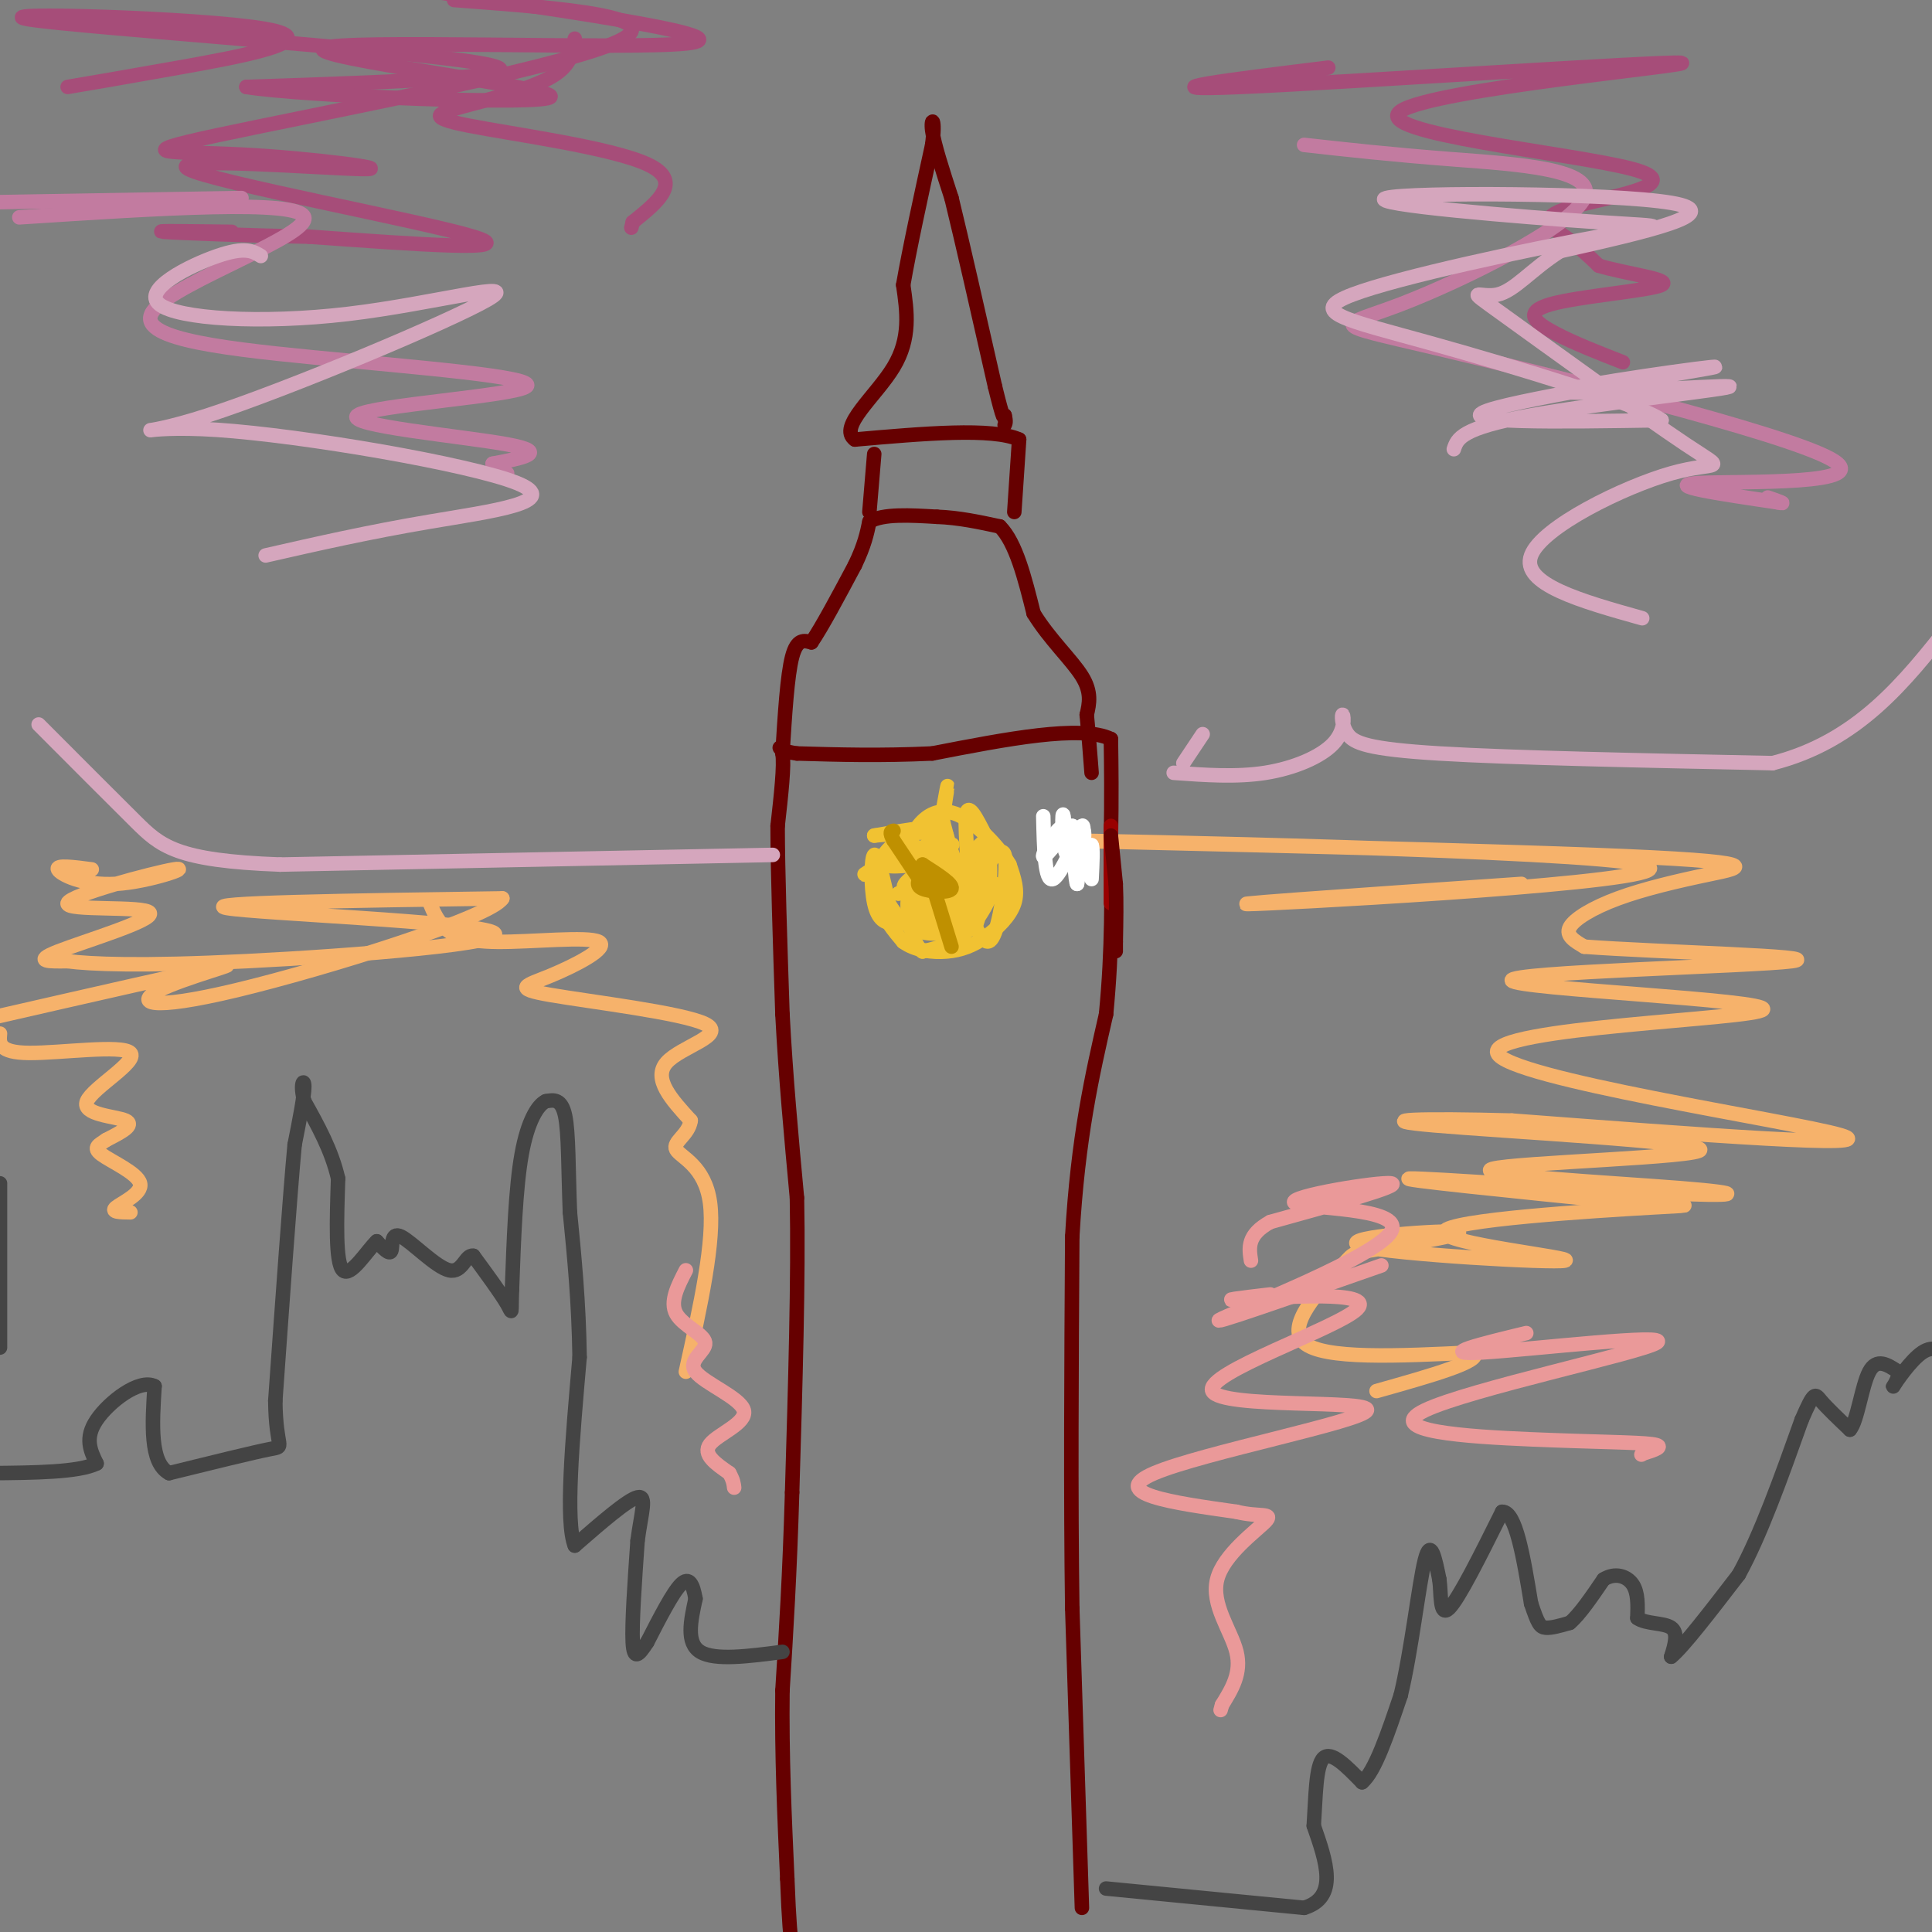 <svg viewBox='0 0 400 400' version='1.1' xmlns='http://www.w3.org/2000/svg' xmlns:xlink='http://www.w3.org/1999/xlink'><rect x="0" y="0" width="400" height="400" fill="#808080" stroke="none"/><g fill='none' stroke='#660000' stroke-width='3' stroke-linecap='round' stroke-linejoin='round'><path d='M224,395c0.000,0.000 -2.000,-62.000 -2,-62'/><path d='M222,333c-0.333,-23.167 -0.167,-50.083 0,-77'/><path d='M222,256c1.167,-20.500 4.083,-33.250 7,-46'/><path d='M229,210c1.333,-13.667 1.167,-24.833 1,-36'/><path d='M230,174c0.167,-9.500 0.083,-15.250 0,-21'/><path d='M230,153c-6.167,-3.000 -21.583,0.000 -37,3'/><path d='M193,156c-10.833,0.500 -19.417,0.250 -28,0'/><path d='M165,156c-4.978,-0.667 -3.422,-2.333 -3,0c0.422,2.333 -0.289,8.667 -1,15'/><path d='M161,171c0.000,9.000 0.500,24.000 1,39'/><path d='M162,210c0.667,12.833 1.833,25.417 3,38'/><path d='M165,248c0.333,16.500 -0.333,38.750 -1,61'/><path d='M164,309c-0.500,17.000 -1.250,29.000 -2,41'/><path d='M162,350c-0.167,13.333 0.417,26.167 1,39'/><path d='M163,389c0.333,9.000 0.667,12.000 1,15'/><path d='M162,156c0.500,-8.083 1.000,-16.167 2,-20c1.000,-3.833 2.500,-3.417 4,-3'/><path d='M168,133c2.167,-3.167 5.583,-9.583 9,-16'/><path d='M177,117c2.000,-4.167 2.500,-6.583 3,-9'/><path d='M180,108c2.833,-1.667 8.417,-1.333 14,-1'/><path d='M194,107c4.500,0.167 8.750,1.083 13,2'/><path d='M207,109c3.333,3.333 5.167,10.667 7,18'/><path d='M214,127c3.267,5.333 7.933,9.667 10,13c2.067,3.333 1.533,5.667 1,8'/><path d='M225,148c0.333,3.333 0.667,7.667 1,12'/><path d='M180,106c0.000,0.000 1.000,-12.000 1,-12'/><path d='M210,106c0.000,0.000 1.000,-15.000 1,-15'/><path d='M211,91c-5.500,-2.500 -19.750,-1.250 -34,0'/><path d='M177,91c-3.600,-2.578 4.400,-9.022 8,-15c3.600,-5.978 2.800,-11.489 2,-17'/><path d='M187,59c1.333,-7.667 3.667,-18.333 6,-29'/><path d='M193,30c0.756,-5.800 -0.356,-5.800 0,-3c0.356,2.800 2.178,8.400 4,14'/><path d='M197,41c2.167,8.833 5.583,23.917 9,39'/><path d='M206,80c1.833,7.500 1.917,6.750 2,6'/><path d='M208,86c0.333,1.333 0.167,1.667 0,2'/></g>
<g fill='none' stroke='#444444' stroke-width='3' stroke-linecap='round' stroke-linejoin='round'><path d='M229,391c0.000,0.000 41.000,4.000 41,4'/><path d='M270,395c7.167,-2.167 4.583,-9.583 2,-17'/><path d='M272,378c0.400,-5.978 0.400,-12.422 2,-14c1.600,-1.578 4.800,1.711 8,5'/><path d='M282,369c2.667,-2.167 5.333,-10.083 8,-18'/><path d='M290,351c2.222,-9.200 3.778,-23.200 5,-28c1.222,-4.800 2.111,-0.400 3,4'/><path d='M298,327c0.422,2.844 -0.022,7.956 2,6c2.022,-1.956 6.511,-10.978 11,-20'/><path d='M311,313c2.833,-0.167 4.417,9.417 6,19'/><path d='M317,332c1.378,4.111 1.822,4.889 3,5c1.178,0.111 3.089,-0.444 5,-1'/><path d='M325,336c2.000,-1.667 4.500,-5.333 7,-9'/><path d='M332,327c2.378,-1.489 4.822,-0.711 6,1c1.178,1.711 1.089,4.356 1,7'/><path d='M339,335c1.711,1.267 5.489,0.933 7,2c1.511,1.067 0.756,3.533 0,6'/><path d='M346,343c2.333,-1.833 8.167,-9.417 14,-17'/><path d='M360,326c4.500,-8.167 8.750,-20.083 13,-32'/><path d='M373,294c2.644,-6.133 2.756,-5.467 4,-4c1.244,1.467 3.622,3.733 6,6'/><path d='M383,296c1.556,-1.733 2.444,-9.067 4,-12c1.556,-2.933 3.778,-1.467 6,0'/><path d='M393,284c0.417,1.107 -1.542,3.875 -1,3c0.542,-0.875 3.583,-5.393 6,-7c2.417,-1.607 4.208,-0.304 6,1'/><path d='M162,342c-7.000,0.917 -14.000,1.833 -17,0c-3.000,-1.833 -2.000,-6.417 -1,-11'/><path d='M144,331c-0.511,-2.911 -1.289,-4.689 -3,-3c-1.711,1.689 -4.356,6.844 -7,12'/><path d='M134,340c-1.800,2.800 -2.800,3.800 -3,0c-0.200,-3.800 0.400,-12.400 1,-21'/><path d='M132,319c0.733,-5.711 2.067,-9.489 0,-9c-2.067,0.489 -7.533,5.244 -13,10'/><path d='M119,320c-2.000,-4.833 -0.500,-21.917 1,-39'/><path d='M120,281c-0.167,-11.500 -1.083,-20.750 -2,-30'/><path d='M118,251c-0.356,-8.978 -0.244,-16.422 -1,-20c-0.756,-3.578 -2.378,-3.289 -4,-3'/><path d='M113,228c-1.644,0.733 -3.756,4.067 -5,11c-1.244,6.933 -1.622,17.467 -2,28'/><path d='M106,267c-0.222,5.467 0.222,5.133 -1,3c-1.222,-2.133 -4.111,-6.067 -7,-10'/><path d='M98,260c-1.632,-0.389 -2.211,3.638 -5,3c-2.789,-0.638 -7.789,-5.941 -10,-7c-2.211,-1.059 -1.632,2.126 -2,3c-0.368,0.874 -1.684,-0.563 -3,-2'/><path d='M78,257c-1.978,1.867 -5.422,7.533 -7,6c-1.578,-1.533 -1.289,-10.267 -1,-19'/><path d='M70,244c-1.333,-5.833 -4.167,-10.917 -7,-16'/><path d='M63,228c-1.000,-3.689 0.000,-4.911 0,-3c0.000,1.911 -1.000,6.956 -2,12'/><path d='M61,237c-1.000,10.833 -2.500,31.917 -4,53'/><path d='M57,290c0.089,10.244 2.311,9.356 -1,10c-3.311,0.644 -12.156,2.822 -21,5'/><path d='M35,305c-4.000,-2.167 -3.500,-10.083 -3,-18'/><path d='M32,287c-3.133,-1.644 -9.467,3.244 -12,7c-2.533,3.756 -1.267,6.378 0,9'/><path d='M20,303c-3.667,1.833 -12.833,1.917 -22,2'/><path d='M0,279c0.000,0.000 0.000,-34.000 0,-34'/></g>
<g fill='none' stroke='#f1c232' stroke-width='3' stroke-linecap='round' stroke-linejoin='round'><path d='M192,171c-3.578,1.600 -7.156,3.200 -9,6c-1.844,2.800 -1.956,6.800 -1,10c0.956,3.200 2.978,5.600 5,8'/><path d='M187,195c2.426,1.786 5.990,2.252 9,2c3.010,-0.252 5.464,-1.222 8,-3c2.536,-1.778 5.153,-4.365 6,-7c0.847,-2.635 -0.077,-5.317 -1,-8'/><path d='M209,179c-1.988,-3.476 -6.458,-8.167 -10,-10c-3.542,-1.833 -6.155,-0.810 -8,1c-1.845,1.810 -2.923,4.405 -4,7'/><path d='M194,178c-4.378,2.911 -8.756,5.822 -6,6c2.756,0.178 12.644,-2.378 14,-3c1.356,-0.622 -5.822,0.689 -13,2'/><path d='M189,183c-0.589,-0.136 4.439,-1.476 6,-3c1.561,-1.524 -0.344,-3.233 -4,-3c-3.656,0.233 -9.061,2.409 -7,2c2.061,-0.409 11.589,-3.403 13,-4c1.411,-0.597 -5.294,1.201 -12,3'/><path d='M185,178c-0.211,-0.649 5.263,-3.772 4,-3c-1.263,0.772 -9.263,5.439 -10,6c-0.737,0.561 5.789,-2.982 8,-4c2.211,-1.018 0.105,0.491 -2,2'/><path d='M185,179c2.533,-1.289 9.867,-5.511 10,-7c0.133,-1.489 -6.933,-0.244 -14,1'/><path d='M181,173c2.163,-0.228 14.569,-1.298 15,0c0.431,1.298 -11.115,4.965 -12,6c-0.885,1.035 8.890,-0.561 11,0c2.110,0.561 -3.445,3.281 -9,6'/><path d='M186,185c0.713,-0.070 6.995,-3.246 7,-2c0.005,1.246 -6.268,6.912 -5,8c1.268,1.088 10.077,-2.404 12,-3c1.923,-0.596 -3.038,1.702 -8,4'/><path d='M192,192c1.557,-1.155 9.448,-6.041 11,-6c1.552,0.041 -3.236,5.011 -4,5c-0.764,-0.011 2.496,-5.003 2,-6c-0.496,-0.997 -4.748,2.002 -9,5'/><path d='M192,190c1.381,-2.048 9.333,-9.667 9,-10c-0.333,-0.333 -8.952,6.619 -12,9c-3.048,2.381 -0.524,0.190 2,-2'/><path d='M191,187c3.742,-3.888 12.096,-12.609 13,-13c0.904,-0.391 -5.641,7.549 -8,6c-2.359,-1.549 -0.531,-12.585 0,-16c0.531,-3.415 -0.234,0.793 -1,5'/><path d='M195,169c1.024,4.821 4.083,14.375 5,14c0.917,-0.375 -0.310,-10.679 0,-14c0.310,-3.321 2.155,0.339 4,4'/><path d='M204,173c0.089,4.800 -1.689,14.800 -2,16c-0.311,1.200 0.844,-6.400 2,-14'/><path d='M204,175c0.786,-0.071 1.750,6.750 0,11c-1.750,4.250 -6.214,5.929 -7,5c-0.786,-0.929 2.107,-4.464 5,-8'/><path d='M202,183c2.202,-3.560 5.208,-8.458 6,-6c0.792,2.458 -0.631,12.274 -2,16c-1.369,3.726 -2.685,1.363 -4,-1'/><path d='M202,192c0.464,-2.667 3.625,-8.833 4,-9c0.375,-0.167 -2.036,5.667 -5,9c-2.964,3.333 -6.482,4.167 -10,5'/><path d='M191,197c-2.405,-1.798 -3.417,-8.792 -3,-11c0.417,-2.208 2.262,0.369 2,2c-0.262,1.631 -2.631,2.315 -5,3'/><path d='M185,191c-1.643,0.274 -3.250,-0.542 -4,-4c-0.750,-3.458 -0.643,-9.560 0,-10c0.643,-0.440 1.821,4.780 3,10'/><path d='M184,187c1.622,2.933 4.178,5.267 7,6c2.822,0.733 5.911,-0.133 9,-1'/></g>
<g fill='none' stroke='#bf9000' stroke-width='3' stroke-linecap='round' stroke-linejoin='round'><path d='M191,181c-0.800,1.156 -1.600,2.311 0,3c1.600,0.689 5.600,0.911 6,0c0.400,-0.911 -2.800,-2.956 -6,-5'/><path d='M191,179c-0.444,0.467 1.444,4.133 2,5c0.556,0.867 -0.222,-1.067 -1,-3'/><path d='M192,181c-0.167,-0.500 -0.083,-0.250 0,0'/><path d='M193,183c0.000,0.000 4.000,13.000 4,13'/><path d='M191,183c0.000,0.000 -6.000,-9.000 -6,-9'/><path d='M185,174c-1.000,-1.833 -0.500,-1.917 0,-2'/></g>
<g fill='none' stroke='#d5a6bd' stroke-width='3' stroke-linecap='round' stroke-linejoin='round'><path d='M243,160c6.509,0.473 13.017,0.945 19,0c5.983,-0.945 11.440,-3.309 14,-6c2.560,-2.691 2.222,-5.711 2,-6c-0.222,-0.289 -0.329,2.153 1,4c1.329,1.847 4.094,3.099 19,4c14.906,0.901 41.953,1.450 69,2'/><path d='M367,158c17.667,-4.500 27.333,-16.750 37,-29'/><path d='M249,152c0.000,0.000 -4.000,6.000 -4,6'/><path d='M160,177c0.000,0.000 -102.000,2.000 -102,2'/><path d='M58,179c-21.644,-0.800 -24.756,-3.800 -30,-9c-5.244,-5.200 -12.622,-12.600 -20,-20'/></g>
<g fill='none' stroke='#a64d79' stroke-width='3' stroke-linecap='round' stroke-linejoin='round'><path d='M14,18c5.380,-0.909 10.759,-1.818 23,-4c12.241,-2.182 31.343,-5.636 18,-8c-13.343,-2.364 -59.131,-3.636 -49,-2c10.131,1.636 76.180,6.182 93,9c16.820,2.818 -15.590,3.909 -48,5'/><path d='M51,18c11.059,1.852 62.707,3.981 63,2c0.293,-1.981 -50.767,-8.072 -47,-10c3.767,-1.928 62.362,0.306 75,-1c12.638,-1.306 -20.681,-6.153 -54,-11'/><path d='M94,0c23.066,1.741 46.133,3.482 33,9c-13.133,5.518 -62.464,14.812 -82,19c-19.536,4.188 -9.276,3.269 5,4c14.276,0.731 32.569,3.114 25,3c-7.569,-0.114 -40.999,-2.723 -36,0c4.999,2.723 48.428,10.778 59,14c10.572,3.222 -11.714,1.611 -34,0'/><path d='M64,49c-12.578,-0.222 -27.022,-0.778 -30,-1c-2.978,-0.222 5.511,-0.111 14,0'/><path d='M275,14c-20.090,2.477 -40.181,4.955 -18,4c22.181,-0.955 86.633,-5.342 91,-5c4.367,0.342 -51.352,5.412 -58,10c-6.648,4.588 35.775,8.694 48,12c12.225,3.306 -5.747,5.813 -13,8c-7.253,2.187 -3.787,4.053 -1,6c2.787,1.947 4.893,3.973 7,6'/><path d='M331,55c5.392,1.668 15.373,2.839 13,4c-2.373,1.161 -17.100,2.313 -23,4c-5.900,1.687 -2.971,3.911 1,6c3.971,2.089 8.986,4.045 14,6'/><path d='M119,8c-0.344,2.778 -0.689,5.557 -5,8c-4.311,2.443 -12.589,4.552 -18,6c-5.411,1.448 -7.957,2.236 1,4c8.957,1.764 29.416,4.504 37,8c7.584,3.496 2.292,7.748 -3,12'/><path d='M131,46c-0.500,2.000 -0.250,1.000 0,0'/></g>
<g fill='none' stroke='#c27ba0' stroke-width='3' stroke-linecap='round' stroke-linejoin='round'><path d='M270,30c9.030,1.004 18.060,2.008 31,3c12.940,0.992 29.789,1.972 27,8c-2.789,6.028 -25.217,17.104 -38,22c-12.783,4.896 -15.921,3.611 7,9c22.921,5.389 71.902,17.451 82,23c10.098,5.549 -18.686,4.585 -27,5c-8.314,0.415 3.843,2.207 16,4'/><path d='M368,104c2.333,0.500 0.167,-0.250 -2,-1'/><path d='M50,41c0.000,0.000 -59.000,1.000 -59,1'/><path d='M4,45c28.996,-1.887 57.993,-3.774 59,0c1.007,3.774 -25.975,13.209 -31,19c-5.025,5.791 11.908,7.939 33,10c21.092,2.061 46.344,4.037 44,6c-2.344,1.963 -32.285,3.913 -35,6c-2.715,2.087 21.796,4.311 31,6c9.204,1.689 3.102,2.845 -3,4'/><path d='M102,96c0.000,1.000 1.500,1.500 3,2'/></g>
<g fill='none' stroke='#d5a6bd' stroke-width='3' stroke-linecap='round' stroke-linejoin='round'><path d='M301,93c0.720,-2.190 1.440,-4.379 16,-7c14.560,-2.621 42.959,-5.672 41,-6c-1.959,-0.328 -34.278,2.067 -34,1c0.278,-1.067 33.152,-5.595 31,-5c-2.152,0.595 -39.329,6.313 -47,9c-7.671,2.687 14.165,2.344 36,2'/><path d='M344,87c-3.573,-2.895 -30.506,-11.133 -48,-16c-17.494,-4.867 -25.550,-6.362 -16,-10c9.550,-3.638 36.705,-9.420 51,-12c14.295,-2.580 15.728,-1.960 0,-3c-15.728,-1.040 -48.619,-3.742 -44,-5c4.619,-1.258 46.748,-1.074 59,1c12.252,2.074 -5.374,6.037 -23,10'/><path d='M323,52c-5.971,3.772 -9.398,8.202 -13,9c-3.602,0.798 -7.380,-2.038 1,4c8.380,6.038 28.916,20.948 38,27c9.084,6.052 6.715,3.245 -3,6c-9.715,2.755 -26.776,11.073 -29,17c-2.224,5.927 10.388,9.464 23,13'/><path d='M54,53c-1.615,-0.995 -3.229,-1.991 -9,0c-5.771,1.991 -15.698,6.968 -12,10c3.698,3.032 21.021,4.119 39,2c17.979,-2.119 36.616,-7.444 29,-3c-7.616,4.444 -41.483,18.658 -58,24c-16.517,5.342 -15.685,1.813 2,3c17.685,1.187 52.223,7.089 62,11c9.777,3.911 -5.207,5.832 -18,8c-12.793,2.168 -23.397,4.584 -34,7'/></g>
<g fill='none' stroke='#f6b26b' stroke-width='3' stroke-linecap='round' stroke-linejoin='round'><path d='M19,180c-3.726,-0.488 -7.453,-0.975 -7,0c0.453,0.975 5.085,3.414 12,3c6.915,-0.414 16.113,-3.680 12,-3c-4.113,0.680 -21.535,5.306 -22,7c-0.465,1.694 16.029,0.456 17,2c0.971,1.544 -13.580,5.870 -19,8c-5.420,2.130 -1.710,2.065 2,2'/><path d='M14,199c4.539,0.600 14.887,1.099 37,0c22.113,-1.099 55.992,-3.796 51,-6c-4.992,-2.204 -48.855,-3.915 -55,-5c-6.145,-1.085 25.427,-1.542 57,-2'/><path d='M104,186c-2.305,3.879 -36.566,14.576 -55,19c-18.434,4.424 -21.040,2.576 -16,0c5.040,-2.576 17.726,-5.879 13,-5c-4.726,0.879 -26.863,5.939 -49,11'/><path d='M0,214c-0.185,1.968 -0.370,3.936 6,4c6.370,0.064 19.295,-1.777 21,0c1.705,1.777 -7.810,7.171 -9,10c-1.190,2.829 5.946,3.094 8,4c2.054,0.906 -0.973,2.453 -4,4'/><path d='M22,236c-1.419,1.011 -2.968,1.539 -1,3c1.968,1.461 7.453,3.855 8,6c0.547,2.145 -3.844,4.041 -5,5c-1.156,0.959 0.922,0.979 3,1'/><path d='M89,187c0.721,1.723 1.441,3.445 3,5c1.559,1.555 3.955,2.941 11,3c7.045,0.059 18.739,-1.211 21,0c2.261,1.211 -4.911,4.902 -10,7c-5.089,2.098 -8.096,2.604 0,4c8.096,1.396 27.295,3.684 32,6c4.705,2.316 -5.084,4.662 -8,8c-2.916,3.338 1.042,7.669 5,12'/><path d='M143,232c-0.381,2.976 -3.833,4.417 -3,6c0.833,1.583 5.952,3.310 7,11c1.048,7.690 -1.976,21.345 -5,35'/><path d='M315,183c-35.172,2.427 -70.344,4.854 -52,4c18.344,-0.854 90.204,-4.989 77,-8c-13.204,-3.011 -111.471,-4.896 -120,-5c-8.529,-0.104 72.682,1.574 110,3c37.318,1.426 30.745,2.599 24,4c-6.745,1.401 -13.662,3.031 -19,5c-5.338,1.969 -9.097,4.277 -10,6c-0.903,1.723 1.048,2.862 3,4'/><path d='M328,196c14.905,1.134 50.668,1.969 43,3c-7.668,1.031 -58.767,2.257 -58,4c0.767,1.743 53.402,4.003 52,6c-1.402,1.997 -56.839,3.730 -55,9c1.839,5.270 60.954,14.077 71,17c10.046,2.923 -28.977,-0.039 -68,-3'/><path d='M313,232c-18.337,-0.491 -30.178,-0.219 -16,1c14.178,1.219 54.376,3.384 55,5c0.624,1.616 -38.327,2.685 -43,4c-4.673,1.315 24.933,2.878 39,4c14.067,1.122 12.595,1.802 -4,1c-16.595,-0.802 -48.313,-3.086 -52,-3c-3.687,0.086 20.656,2.543 45,5'/><path d='M337,249c11.319,0.803 17.116,0.310 5,1c-12.116,0.690 -42.144,2.563 -43,5c-0.856,2.437 27.461,5.437 25,6c-2.461,0.563 -35.701,-1.310 -42,-3c-6.299,-1.690 14.343,-3.197 19,-3c4.657,0.197 -6.672,2.099 -18,4'/><path d='M283,259c-3.310,0.655 -2.583,0.292 -6,4c-3.417,3.708 -10.976,11.488 -7,15c3.976,3.512 19.488,2.756 35,2'/><path d='M305,280c2.500,1.667 -8.750,4.833 -20,8'/></g>
<g fill='none' stroke='#ea9999' stroke-width='3' stroke-linecap='round' stroke-linejoin='round'><path d='M263,268c-5.989,0.704 -11.979,1.408 -5,1c6.979,-0.408 26.925,-1.927 23,2c-3.925,3.927 -31.722,13.300 -30,17c1.722,3.700 32.964,1.727 32,4c-0.964,2.273 -34.132,8.792 -44,13c-9.868,4.208 3.566,6.104 17,8'/><path d='M256,313c4.668,1.167 7.839,0.086 6,2c-1.839,1.914 -8.687,6.823 -10,12c-1.313,5.177 2.911,10.622 4,15c1.089,4.378 -0.955,7.689 -3,11'/><path d='M253,353c-0.500,1.833 -0.250,0.917 0,0'/><path d='M316,276c-9.462,2.294 -18.923,4.589 -9,4c9.923,-0.589 39.231,-4.061 36,-2c-3.231,2.061 -39.000,9.656 -48,14c-9.000,4.344 8.769,5.439 22,6c13.231,0.561 21.923,0.589 25,1c3.077,0.411 0.538,1.206 -2,2'/><path d='M340,301c-0.333,0.333 -0.167,0.167 0,0'/><path d='M286,262c-18.716,6.550 -37.432,13.100 -33,11c4.432,-2.100 32.013,-12.852 35,-18c2.987,-5.148 -18.619,-4.694 -20,-6c-1.381,-1.306 17.463,-4.373 20,-4c2.537,0.373 -11.231,4.187 -25,8'/><path d='M263,253c-4.833,2.667 -4.417,5.333 -4,8'/><path d='M142,263c-1.683,3.254 -3.367,6.508 -2,9c1.367,2.492 5.783,4.223 6,6c0.217,1.777 -3.767,3.600 -2,6c1.767,2.400 9.283,5.377 10,8c0.717,2.623 -5.367,4.892 -7,7c-1.633,2.108 1.183,4.054 4,6'/><path d='M151,305c0.833,1.500 0.917,2.250 1,3'/></g>
<g fill='none' stroke='#ffffff' stroke-width='3' stroke-linecap='round' stroke-linejoin='round'><path d='M216,169c0.156,6.844 0.311,13.689 2,13c1.689,-0.689 4.911,-8.911 6,-10c1.089,-1.089 0.044,4.956 -1,11'/><path d='M223,183c-0.333,-0.167 -0.667,-6.083 -1,-12'/><path d='M222,171c0.100,0.549 0.852,7.920 1,8c0.148,0.080 -0.306,-7.132 -2,-8c-1.694,-0.868 -4.627,4.609 -5,6c-0.373,1.391 1.813,-1.305 4,-4'/><path d='M220,173c0.606,-2.131 0.121,-5.458 0,-4c-0.121,1.458 0.121,7.700 1,8c0.879,0.300 2.394,-5.343 3,-6c0.606,-0.657 0.303,3.671 0,8'/><path d='M224,179c0.333,0.667 1.167,-1.667 2,-4'/><path d='M226,175c0.333,0.500 0.167,3.750 0,7'/></g>
<g fill='none' stroke='#990000' stroke-width='3' stroke-linecap='round' stroke-linejoin='round'><path d='M230,171c0.000,0.000 0.000,10.000 0,10'/><path d='M230,181c0.000,2.667 0.000,4.333 0,6'/></g>
<g fill='none' stroke='#660000' stroke-width='3' stroke-linecap='round' stroke-linejoin='round'><path d='M230,173c0.000,0.000 1.000,10.000 1,10'/><path d='M231,183c0.167,3.667 0.083,7.833 0,12'/><path d='M231,195c0.000,2.333 0.000,2.167 0,2'/></g>
</svg>